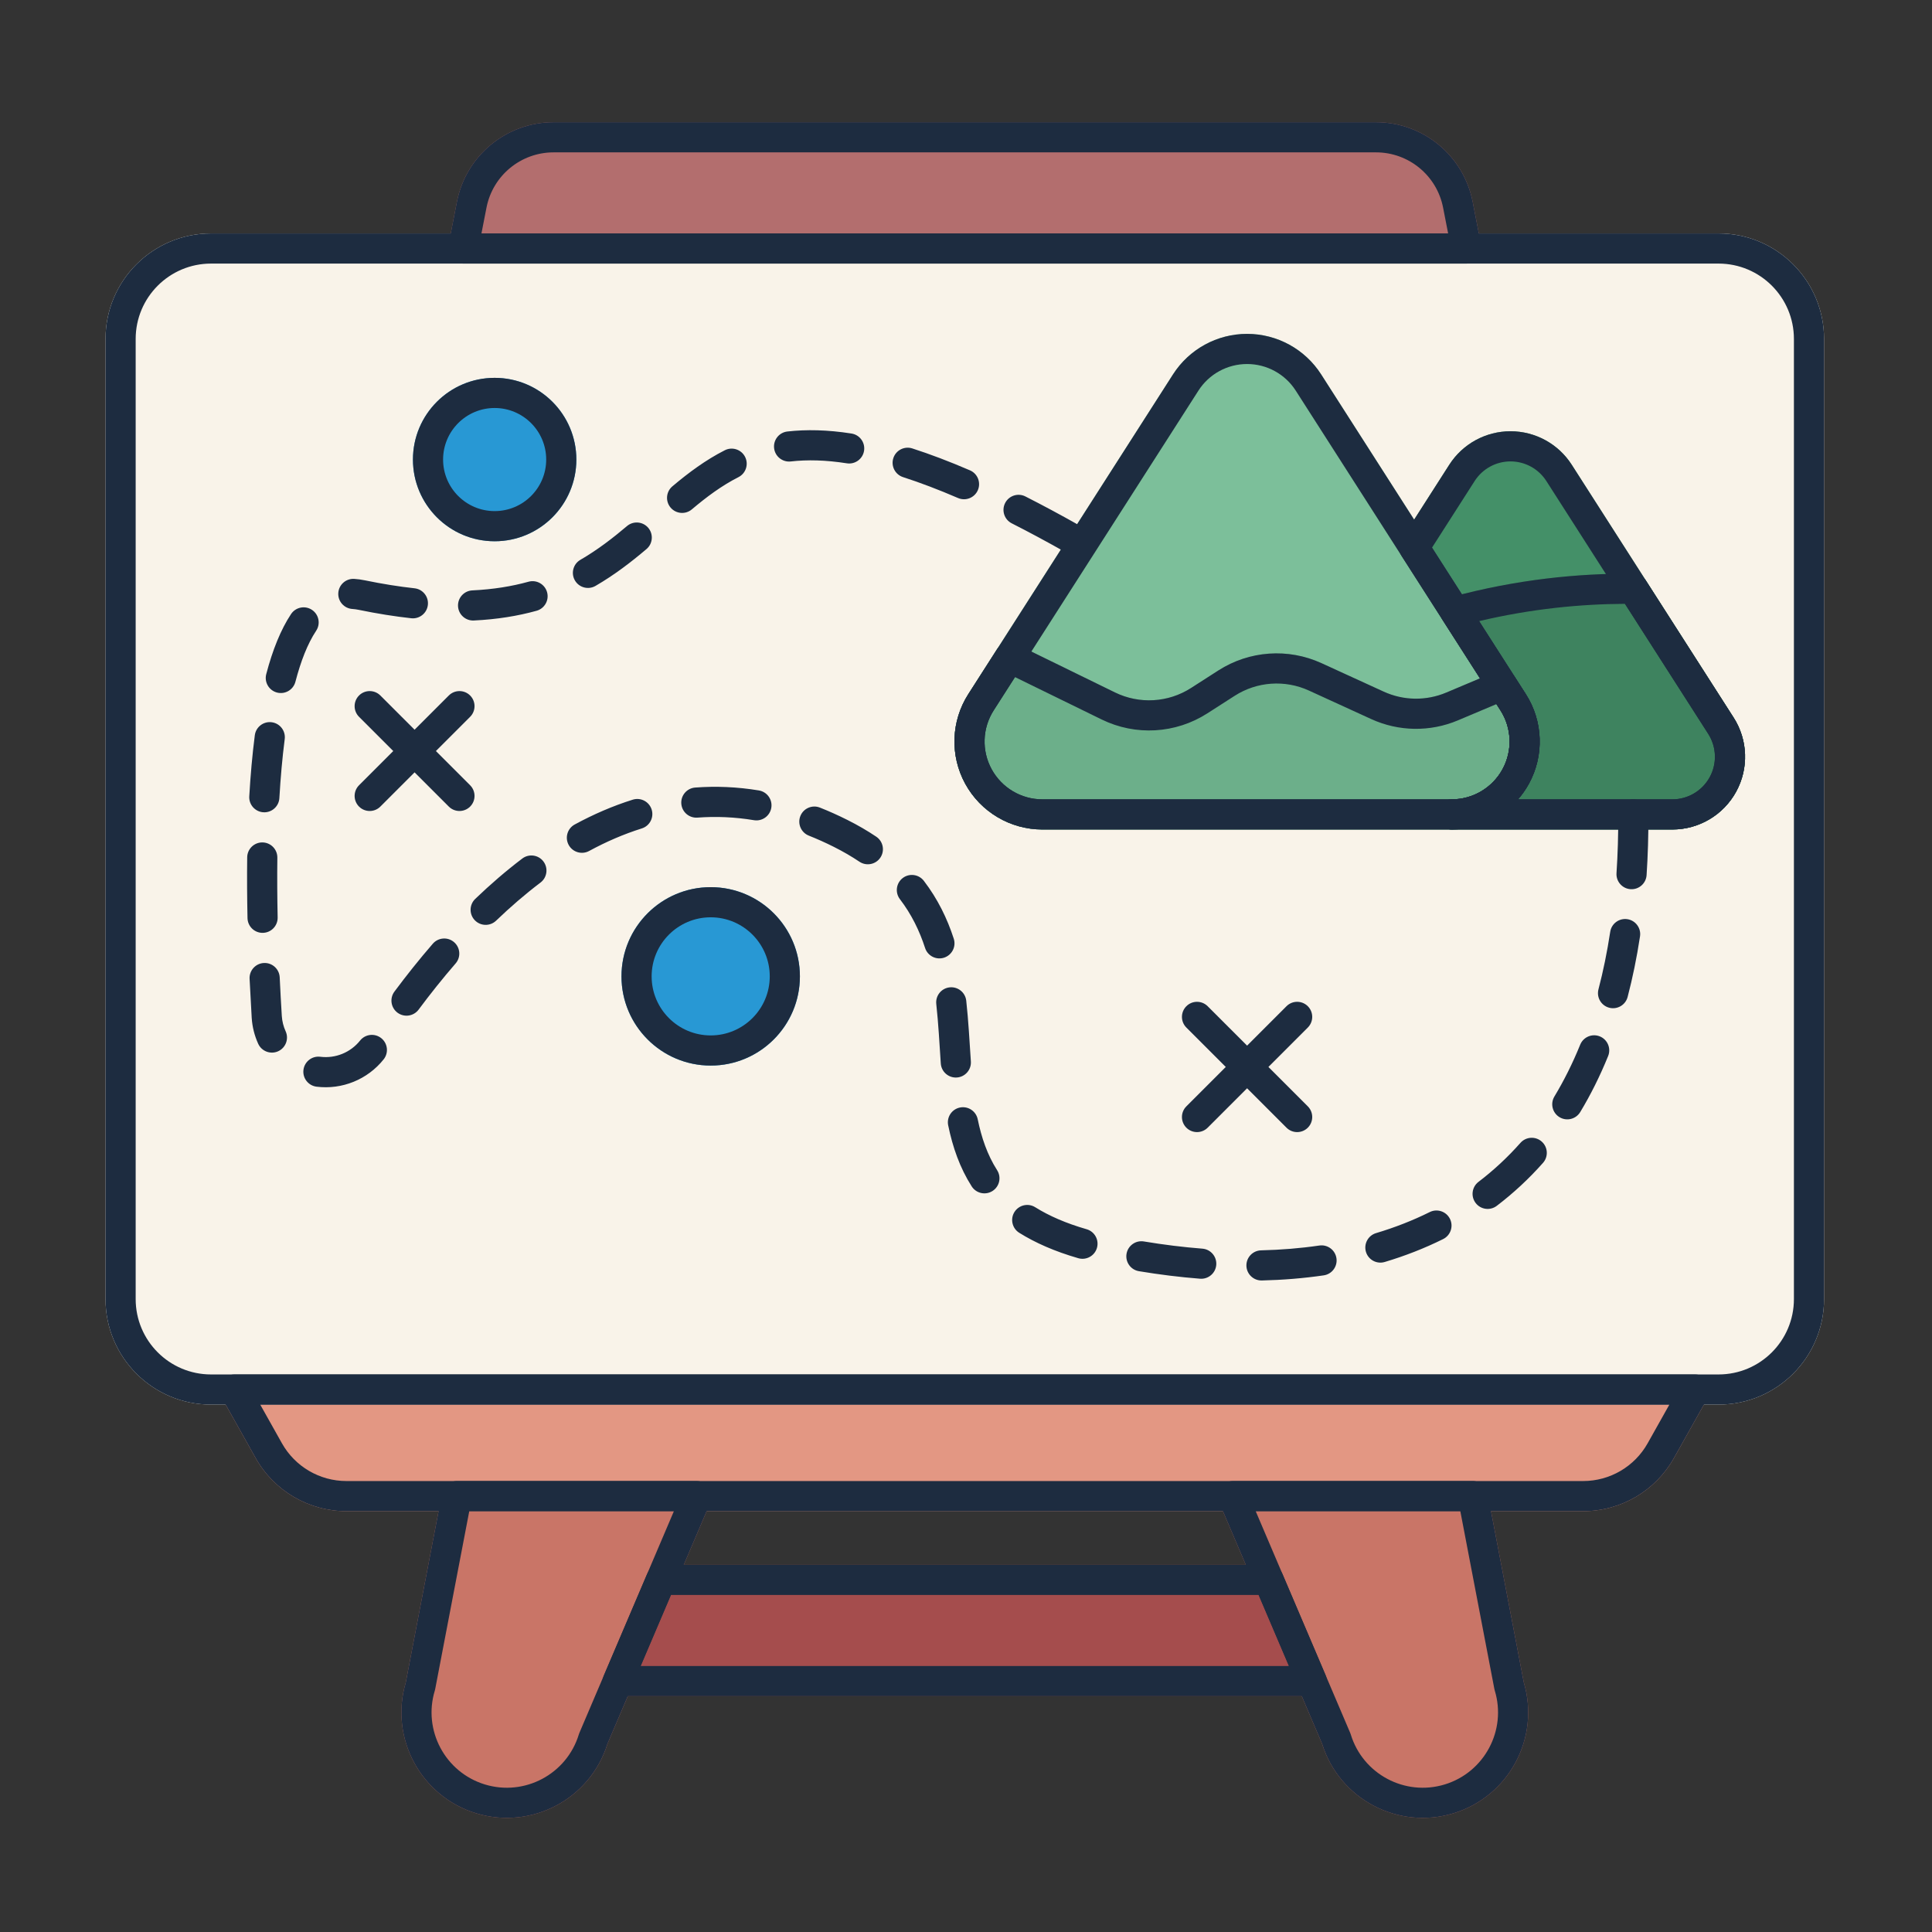 <?xml version="1.0" encoding="UTF-8" standalone="no"?>
<svg xmlns="http://www.w3.org/2000/svg" xmlns:xlink="http://www.w3.org/1999/xlink" xmlns:serif="http://www.serif.com/" width="100%" height="100%" viewBox="0 0 267 267" version="1.1" xml:space="preserve" style="fill-rule:evenodd;clip-rule:evenodd;stroke-linejoin:round;stroke-miterlimit:2;">
  <rect x="0" y="0" width="267" height="267" fill="#333333" stroke="none"/>
  <path d="M181.279,234.407c0.699,-0 1.352,-0.352 1.738,-0.935c0.386,-0.584 0.453,-1.322 0.178,-1.966l-5.961,-13.984c-0.327,-0.768 -1.081,-1.266 -1.916,-1.266l-83.969,-0c-0.835,-0 -1.589,0.498 -1.917,1.266l-5.961,13.984c-0.274,0.644 -0.207,1.382 0.179,1.966c0.385,0.583 1.038,0.935 1.738,0.935l95.891,-0Z" style="fill:#a54d4d;"></path>
  <path d="M98.201,207.578c0.274,-0.644 0.207,-1.382 -0.178,-1.966c-0.386,-0.584 -1.039,-0.935 -1.738,-0.935l-33.155,0c-1,0 -1.858,0.71 -2.046,1.692l-5.009,26.152c-2.27,7.658 2.064,15.739 9.718,18.074c7.656,2.335 15.767,-1.955 18.154,-9.581c-0.003,0.009 14.254,-33.436 14.254,-33.436Zm107.382,-1.209c-0.188,-0.982 -1.047,-1.692 -2.046,-1.692l-33.155,0c-0.7,0 -1.352,0.351 -1.738,0.935c-0.386,0.584 -0.453,1.322 -0.178,1.966l14.257,33.445c2.391,7.621 10.498,11.906 18.151,9.572c7.657,-2.336 11.991,-10.423 9.716,-18.083c0.002,0.009 -5.007,-26.143 -5.007,-26.143Z" style="fill:#c97567;"></path>
  <path d="M61.962,33.944c-0.119,0.611 0.041,1.243 0.437,1.724c0.395,0.48 0.985,0.759 1.608,0.759l138.653,-0c0.622,-0 1.212,-0.279 1.608,-0.759c0.396,-0.481 0.556,-1.113 0.437,-1.724l-1.182,-6.052c-1.248,-6.39 -6.847,-11.002 -13.359,-11.002c-24.426,-0 -89.235,-0 -113.662,-0c-6.511,-0 -12.11,4.612 -13.358,11.002c-0,0 -1.182,6.052 -1.182,6.052Z" style="fill:#b36e6e;"></path>
  <path d="M236.081,193.05c0.362,-0.645 0.355,-1.434 -0.019,-2.072c-0.374,-0.639 -1.058,-1.031 -1.798,-1.031l-201.861,0c-0.74,0 -1.425,0.392 -1.798,1.031c-0.374,0.638 -0.381,1.427 -0.019,2.072l4.745,8.452c2.546,4.535 7.342,7.342 12.542,7.342c29.554,-0 141.367,-0 170.92,-0c5.201,-0 9.996,-2.807 12.543,-7.342l4.745,-8.452Z" style="fill:#e39783;"></path>
  <path d="M252.083,46.843c0,-8.054 -6.529,-14.583 -14.583,-14.583c-40.501,0 -167.833,0 -208.333,0c-8.054,0 -14.584,6.529 -14.584,14.583l0,132.687c0,8.055 6.53,14.584 14.584,14.584c40.5,-0 167.832,-0 208.333,-0c8.054,-0 14.583,-6.529 14.583,-14.584l0,-132.687Z" style="fill:#f9f3e9;"></path>
  <circle cx="98.217" cy="134.932" r="12.329" style="fill:#2898d4;"></circle>
  <circle cx="68.36" cy="63.509" r="11.291" style="fill:#2898d4;"></circle>
  <path d="M193.678,74.552c-0.438,0.685 -0.438,1.562 -0,2.247l13.684,21.373c1.574,2.459 1.682,5.58 0.28,8.142c-1.401,2.561 -4.088,4.154 -7.008,4.154c-1.15,-0 -2.083,0.933 -2.083,2.083c-0,1.151 0.933,2.084 2.083,2.084l30.486,-0c3.672,-0.001 7.052,-2.004 8.814,-5.226c1.763,-3.221 1.628,-7.148 -0.352,-10.24l-22.37,-34.939c-1.847,-2.885 -5.037,-4.63 -8.463,-4.63c-3.425,-0 -6.615,1.745 -8.462,4.63c0,-0 -6.609,10.322 -6.609,10.322Z" style="fill:#449068;"></path>
  <path d="M200.557,82.516c-0.641,0.173 -1.161,0.641 -1.4,1.26c-0.24,0.62 -0.17,1.316 0.188,1.875l8.017,12.521c1.574,2.459 1.682,5.58 0.28,8.142c-1.401,2.561 -4.088,4.154 -7.008,4.154c-1.15,-0 -2.083,0.933 -2.083,2.083c-0,1.151 0.933,2.084 2.083,2.084l30.486,-0c3.672,-0.001 7.052,-2.004 8.814,-5.226c1.763,-3.221 1.628,-7.148 -0.352,-10.24l-12.116,-18.923c-0.379,-0.593 -1.033,-0.954 -1.737,-0.96c-7.532,-0.064 -16.06,0.769 -25.172,3.23Z" style="fill:#3e835f;"></path>
  <path d="M162.108,51.742c-7.965,12.441 -19.884,31.056 -28.288,44.183c-2.396,3.741 -2.559,8.491 -0.427,12.389c2.133,3.897 6.221,6.32 10.664,6.321l56.577,-0c4.443,-0.001 8.531,-2.424 10.664,-6.321c2.132,-3.898 1.968,-8.648 -0.427,-12.389l-28.289,-44.183c-2.234,-3.49 -6.093,-5.601 -10.237,-5.601c-4.144,-0 -8.002,2.111 -10.237,5.601l0,-0Z" style="fill:#7cbf9a;"></path>
  <path d="M140.434,89.016c-0.951,-0.465 -2.099,-0.144 -2.669,0.748l-3.945,6.161c-2.396,3.741 -2.559,8.491 -0.427,12.389c2.133,3.897 6.221,6.32 10.664,6.321l56.577,-0c4.443,-0.001 8.531,-2.424 10.664,-6.321c2.132,-3.898 1.968,-8.648 -0.427,-12.389l-1.501,-2.344c-0.547,-0.855 -1.63,-1.191 -2.565,-0.796l-6.939,2.928c-2.77,1.169 -5.903,1.122 -8.637,-0.129c-0,-0 -8.604,-3.938 -8.604,-3.938c-4.611,-2.111 -9.98,-1.731 -14.247,1.009c-0,-0 -3.781,2.427 -3.781,2.427c-3.156,2.026 -7.14,2.257 -10.509,0.61c-0,-0 -13.654,-6.676 -13.654,-6.676Z" style="fill:#6caf8a;"></path>
  <path d="M252.083,46.843c0,-8.054 -6.529,-14.583 -14.583,-14.583c-40.501,0 -167.833,0 -208.333,0c-8.054,0 -14.584,6.529 -14.584,14.583l0,132.687c0,8.055 6.53,14.584 14.584,14.584c40.5,-0 167.832,-0 208.333,-0c8.054,-0 14.583,-6.529 14.583,-14.584l0,-132.687Zm-4.166,0l-0,132.687c-0,5.753 -4.664,10.417 -10.417,10.417c-40.501,0 -167.833,0 -208.333,0c-5.753,0 -10.417,-4.664 -10.417,-10.416c0,-0.001 0,-132.688 0,-132.688c0,-5.753 4.664,-10.416 10.417,-10.416c40.5,-0 167.832,-0 208.333,-0c5.753,-0 10.417,4.663 10.417,10.416Z" style="fill:#1d2c40;"></path>
  <path d="M61.962,33.944c-0.119,0.611 0.041,1.243 0.437,1.724c0.395,0.48 0.985,0.759 1.608,0.759l138.653,-0c0.622,-0 1.212,-0.279 1.608,-0.759c0.396,-0.481 0.556,-1.113 0.437,-1.724l-1.182,-6.052c-1.248,-6.39 -6.847,-11.002 -13.359,-11.002c-24.426,-0 -89.235,-0 -113.662,-0c-6.511,-0 -12.11,4.612 -13.358,11.002c-0,0 -1.182,6.052 -1.182,6.052Zm4.574,-1.684l0.697,-3.569c0.866,-4.434 4.751,-7.634 9.269,-7.634c0.001,-0 113.662,-0 113.662,-0c4.518,-0 8.404,3.2 9.269,7.634c0,-0 0.697,3.569 0.697,3.569l-133.594,0Z" style="fill:#1d2c40;"></path>
  <path d="M236.081,193.05c0.362,-0.645 0.355,-1.434 -0.019,-2.072c-0.374,-0.639 -1.058,-1.031 -1.798,-1.031l-201.861,0c-0.74,0 -1.425,0.392 -1.798,1.031c-0.374,0.638 -0.381,1.427 -0.019,2.072l4.745,8.452c2.546,4.535 7.342,7.342 12.542,7.342c29.554,-0 141.367,-0 170.92,-0c5.201,-0 9.996,-2.807 12.543,-7.342l4.745,-8.452Zm-5.376,1.064l-3.003,5.348c-1.808,3.221 -5.215,5.215 -8.909,5.215c-29.553,0 -141.366,0 -170.92,0c-3.694,0 -7.1,-1.994 -8.909,-5.215c0,0 -3.002,-5.348 -3.002,-5.348l194.743,-0Z" style="fill:#1d2c40;"></path>
  <path d="M98.201,207.578c0.274,-0.644 0.207,-1.382 -0.178,-1.966c-0.386,-0.584 -1.039,-0.935 -1.738,-0.935l-33.155,0c-1,0 -1.858,0.71 -2.046,1.692l-5.009,26.152c-2.27,7.658 2.064,15.739 9.718,18.074c7.656,2.335 15.767,-1.955 18.154,-9.581c-0.003,0.009 14.254,-33.436 14.254,-33.436Zm-5.069,1.266l-13.062,30.641c-0.029,0.069 -0.054,0.139 -0.076,0.21c-1.675,5.491 -7.494,8.589 -12.986,6.914c-5.491,-1.675 -8.59,-7.494 -6.914,-12.985c0.021,-0.071 0.039,-0.143 0.053,-0.216l4.705,-24.564l28.28,0Z" style="fill:#1d2c40;"></path>
  <path d="M205.583,206.369c-0.188,-0.982 -1.047,-1.692 -2.046,-1.692l-33.155,0c-0.7,0 -1.352,0.351 -1.738,0.935c-0.386,0.584 -0.453,1.322 -0.178,1.966l14.257,33.445c2.391,7.621 10.498,11.906 18.151,9.572c7.657,-2.336 11.991,-10.423 9.716,-18.083c0.002,0.009 -5.007,-26.143 -5.007,-26.143Zm-3.768,2.475l4.704,24.564c0.014,0.073 0.032,0.145 0.054,0.216c1.675,5.491 -1.423,11.31 -6.915,12.985c-5.491,1.675 -11.31,-1.423 -12.985,-6.914c-0.022,-0.071 -0.047,-0.141 -0.076,-0.21l-13.062,-30.641l28.28,-0Z" style="fill:#1d2c40;"></path>
  <path d="M174.384,176.961c2.905,-0.069 5.762,-0.301 8.552,-0.708c1.138,-0.166 1.927,-1.225 1.76,-2.363c-0.166,-1.138 -1.225,-1.926 -2.362,-1.76c-2.626,0.384 -5.315,0.601 -8.048,0.666c-1.15,0.027 -2.061,0.982 -2.034,2.132c0.028,1.149 0.983,2.06 2.132,2.033Zm-16.986,-1.284c2.83,0.471 5.652,0.822 8.448,1.04c1.147,0.09 2.15,-0.768 2.24,-1.914c0.089,-1.146 -0.769,-2.15 -1.915,-2.24c-2.678,-0.209 -5.379,-0.545 -8.089,-0.996c-1.134,-0.189 -2.208,0.579 -2.397,1.713c-0.188,1.135 0.579,2.209 1.713,2.397Zm33.967,-1.271c2.799,-0.836 5.5,-1.887 8.079,-3.168c1.03,-0.511 1.451,-1.762 0.939,-2.792c-0.511,-1.03 -1.763,-1.451 -2.792,-0.94c-2.368,1.176 -4.849,2.14 -7.419,2.908c-1.102,0.329 -1.729,1.491 -1.4,2.593c0.329,1.101 1.491,1.729 2.593,1.399Zm-50.508,-4.036c2.204,1.378 4.884,2.568 8.161,3.513c1.105,0.318 2.261,-0.32 2.579,-1.425c0.319,-1.105 -0.32,-2.261 -1.425,-2.579c-2.85,-0.822 -5.188,-1.842 -7.105,-3.041c-0.975,-0.61 -2.261,-0.313 -2.871,0.661c-0.61,0.975 -0.313,2.262 0.661,2.871Zm65.995,-3.724c2.279,-1.736 4.417,-3.711 6.391,-5.94c0.763,-0.861 0.683,-2.179 -0.178,-2.941c-0.861,-0.763 -2.179,-0.683 -2.941,0.178c-1.791,2.023 -3.73,3.814 -5.797,5.389c-0.914,0.697 -1.091,2.005 -0.394,2.92c0.696,0.914 2.005,1.091 2.919,0.394Zm-75.814,-11.127c0.622,3.026 1.612,5.872 3.249,8.439c0.619,0.969 1.908,1.254 2.877,0.636c0.97,-0.618 1.255,-1.907 0.636,-2.877c-1.363,-2.138 -2.163,-4.517 -2.68,-7.036c-0.232,-1.127 -1.334,-1.853 -2.46,-1.622c-1.127,0.232 -1.853,1.334 -1.622,2.46Zm87.347,-1.832c1.431,-2.372 2.722,-4.95 3.857,-7.744c0.432,-1.066 -0.081,-2.282 -1.146,-2.715c-1.066,-0.432 -2.282,0.081 -2.715,1.147c-1.049,2.583 -2.241,4.967 -3.564,7.159c-0.594,0.985 -0.277,2.266 0.707,2.86c0.985,0.594 2.267,0.277 2.861,-0.707Zm-174.637,-3.509c3.526,0.439 7.048,-0.986 9.273,-3.778c0.717,-0.899 0.569,-2.211 -0.33,-2.927c-0.899,-0.717 -2.211,-0.569 -2.927,0.33c-1.321,1.655 -3.41,2.501 -5.501,2.24c-1.141,-0.142 -2.182,0.669 -2.325,1.81c-0.142,1.141 0.669,2.183 1.81,2.325Zm85.644,-11.427c0.303,2.743 0.439,5.509 0.624,8.222c0.079,1.148 1.074,2.015 2.221,1.937c1.147,-0.079 2.015,-1.074 1.936,-2.221c-0.189,-2.77 -0.33,-5.595 -0.639,-8.395c-0.127,-1.143 -1.157,-1.968 -2.3,-1.842c-1.143,0.126 -1.968,1.156 -1.842,2.299Zm-94.899,-3.489l0.293,5.402c0.081,1.266 0.393,2.476 0.897,3.584c0.476,1.047 1.712,1.51 2.758,1.035c1.047,-0.476 1.511,-1.712 1.035,-2.759c-0.299,-0.657 -0.483,-1.375 -0.531,-2.125c-0.107,-1.741 -0.205,-3.523 -0.29,-5.332c-0.054,-1.148 -1.03,-2.037 -2.178,-1.983c-1.149,0.054 -2.038,1.03 -1.984,2.178Zm23.359,4.265c1.6,-2.151 3.307,-4.295 5.114,-6.381c0.753,-0.869 0.658,-2.186 -0.211,-2.939c-0.869,-0.753 -2.186,-0.658 -2.939,0.211c-1.875,2.164 -3.646,4.389 -5.307,6.621c-0.686,0.922 -0.495,2.228 0.428,2.915c0.922,0.686 2.228,0.495 2.915,-0.427Zm167.084,-1.749c0.69,-2.634 1.264,-5.424 1.713,-8.375c0.173,-1.137 -0.61,-2.2 -1.746,-2.373c-1.137,-0.173 -2.2,0.61 -2.373,1.747c-0.426,2.8 -0.97,5.446 -1.624,7.946c-0.292,1.112 0.375,2.252 1.487,2.543c1.113,0.291 2.252,-0.375 2.543,-1.488Zm-100.569,-13.514c1.617,2.115 2.712,4.387 3.478,6.745c0.354,1.094 1.531,1.694 2.624,1.339c1.094,-0.355 1.694,-1.531 1.339,-2.624c-0.907,-2.796 -2.214,-5.484 -4.131,-7.991c-0.699,-0.914 -2.007,-1.088 -2.921,-0.39c-0.913,0.699 -1.088,2.007 -0.389,2.921Zm-90.205,-5.786c-0.034,2.781 -0.016,5.598 0.043,8.402c0.024,1.15 0.977,2.064 2.126,2.039c1.15,-0.024 2.064,-0.976 2.04,-2.126c-0.058,-2.758 -0.076,-5.528 -0.042,-8.263c0.014,-1.15 -0.908,-2.095 -2.058,-2.109c-1.149,-0.015 -2.094,0.907 -2.109,2.057Zm34.399,8.757c1.954,-1.877 4.001,-3.649 6.136,-5.266c0.916,-0.694 1.096,-2.002 0.402,-2.919c-0.694,-0.916 -2.002,-1.097 -2.919,-0.402c-2.263,1.714 -4.433,3.592 -6.505,5.582c-0.829,0.796 -0.856,2.116 -0.059,2.945c0.796,0.83 2.116,0.856 2.945,0.06Zm158.995,-6.292c0.176,-2.684 0.262,-5.483 0.251,-8.4c-0.004,-1.149 -0.941,-2.079 -2.091,-2.075c-1.15,0.004 -2.08,0.941 -2.076,2.091c0.011,2.817 -0.071,5.519 -0.242,8.111c-0.075,1.147 0.795,2.14 1.943,2.215c1.147,0.076 2.14,-0.795 2.215,-1.942Zm-115.78,-5.461c1.142,0.453 2.294,0.969 3.456,1.552c1.294,0.649 2.471,1.335 3.541,2.054c0.955,0.642 2.25,0.388 2.892,-0.566c0.642,-0.954 0.388,-2.249 -0.566,-2.891c-1.209,-0.813 -2.537,-1.589 -4,-2.322c-1.273,-0.638 -2.535,-1.204 -3.786,-1.7c-1.069,-0.424 -2.281,0.099 -2.705,1.168c-0.424,1.069 0.099,2.281 1.168,2.705Zm-30.362,2.123c2.341,-1.271 4.769,-2.328 7.28,-3.117c1.097,-0.344 1.708,-1.514 1.364,-2.611c-0.345,-1.098 -1.515,-1.708 -2.612,-1.364c-2.765,0.868 -5.441,2.03 -8.019,3.429c-1.011,0.549 -1.386,1.815 -0.838,2.825c0.549,1.011 1.814,1.386 2.825,0.838Zm14.974,-4.612c2.534,-0.19 5.139,-0.086 7.809,0.356c1.134,0.188 2.208,-0.581 2.396,-1.715c0.188,-1.134 -0.581,-2.208 -1.715,-2.396c-3.01,-0.498 -5.945,-0.614 -8.801,-0.4c-1.147,0.086 -2.008,1.087 -1.922,2.233c0.086,1.147 1.087,2.008 2.233,1.922Zm-61.174,-11.381c-0.344,2.669 -0.594,5.504 -0.766,8.443c-0.067,1.148 0.811,2.134 1.959,2.201c1.148,0.067 2.134,-0.811 2.201,-1.959c0.165,-2.837 0.406,-5.575 0.739,-8.152c0.147,-1.14 -0.659,-2.186 -1.8,-2.333c-1.14,-0.147 -2.186,0.659 -2.333,1.8Zm5.007,-16.749c-1.411,2.127 -2.55,4.953 -3.427,8.302c-0.291,1.112 0.375,2.251 1.488,2.543c1.112,0.291 2.252,-0.376 2.543,-1.488c0.743,-2.839 1.672,-5.25 2.868,-7.053c0.636,-0.958 0.374,-2.252 -0.584,-2.888c-0.958,-0.636 -2.252,-0.374 -2.888,0.584Zm32.82,-4.471c-2.304,0.638 -4.866,1.06 -7.761,1.198c-1.149,0.054 -2.037,1.031 -1.982,2.179c0.054,1.149 1.031,2.037 2.18,1.982c3.236,-0.153 6.1,-0.63 8.675,-1.344c1.108,-0.307 1.759,-1.456 1.452,-2.564c-0.307,-1.108 -1.456,-1.758 -2.564,-1.451Zm-15.754,0.908c-2.14,-0.235 -4.423,-0.597 -6.866,-1.101c-0.5,-0.103 -0.986,-0.169 -1.46,-0.198c-1.147,-0.073 -2.137,0.8 -2.21,1.948c-0.072,1.148 0.801,2.138 1.949,2.21c0.285,0.018 0.578,0.058 0.879,0.121c2.581,0.532 4.993,0.913 7.253,1.161c1.143,0.126 2.173,-0.7 2.298,-1.843c0.126,-1.143 -0.7,-2.173 -1.843,-2.298Zm29.363,-8.599c-1.964,1.664 -4.053,3.278 -6.443,4.666c-0.994,0.577 -1.333,1.854 -0.755,2.848c0.577,0.994 1.853,1.333 2.848,0.755c2.611,-1.516 4.898,-3.272 7.043,-5.09c0.877,-0.743 0.986,-2.059 0.243,-2.936c-0.743,-0.877 -2.059,-0.986 -2.936,-0.243Zm62.478,-0.112c-2.606,-1.469 -5.077,-2.793 -7.423,-3.983c-1.025,-0.52 -2.28,-0.11 -2.8,0.916c-0.52,1.025 -0.11,2.28 0.915,2.8c2.295,1.164 4.713,2.46 7.263,3.897c1.001,0.564 2.273,0.209 2.837,-0.792c0.565,-1.002 0.21,-2.274 -0.792,-2.838Zm-48.961,-10.365c-2.643,1.342 -4.981,3.078 -7.243,4.984c-0.88,0.741 -0.992,2.056 -0.252,2.936c0.741,0.879 2.057,0.992 2.936,0.251c2.016,-1.699 4.09,-3.26 6.446,-4.456c1.025,-0.521 1.435,-1.776 0.914,-2.801c-0.521,-1.025 -1.776,-1.435 -2.801,-0.914Zm33.883,2.777c-2.864,-1.236 -5.513,-2.237 -7.972,-3.03c-1.094,-0.353 -2.269,0.249 -2.622,1.343c-0.353,1.094 0.249,2.269 1.343,2.623c2.344,0.756 4.87,1.712 7.601,2.89c1.056,0.455 2.283,-0.033 2.738,-1.089c0.456,-1.055 -0.032,-2.282 -1.088,-2.737Zm-16.374,-5.089c-3.331,-0.521 -6.25,-0.576 -8.861,-0.28c-1.142,0.129 -1.965,1.162 -1.835,2.304c0.129,1.143 1.162,1.965 2.304,1.836c2.283,-0.259 4.835,-0.199 7.748,0.256c1.136,0.178 2.202,-0.6 2.38,-1.736c0.178,-1.136 -0.6,-2.203 -1.736,-2.38Z" style="fill:#1d2c40;"></path>
  <path d="M98.217,122.604c-6.804,-0 -12.329,5.524 -12.329,12.328c0,6.805 5.525,12.329 12.329,12.329c6.805,0 12.329,-5.524 12.329,-12.329c-0,-6.804 -5.524,-12.328 -12.329,-12.328Zm0,4.166c4.505,0 8.162,3.658 8.162,8.162c0,4.505 -3.657,8.162 -8.162,8.162c-4.505,0 -8.162,-3.657 -8.162,-8.162c0,-4.504 3.657,-8.162 8.162,-8.162Z" style="fill:#1d2c40;"></path>
  <path d="M68.36,52.218c-6.232,0 -11.291,5.059 -11.291,11.291c-0,6.232 5.059,11.291 11.291,11.291c6.231,-0 11.291,-5.059 11.291,-11.291c-0,-6.232 -5.06,-11.291 -11.291,-11.291Zm-0,4.167c3.932,-0 7.124,3.192 7.124,7.124c0,3.932 -3.192,7.124 -7.124,7.124c-3.932,0 -7.125,-3.192 -7.125,-7.124c0,-3.932 3.193,-7.124 7.125,-7.124Z" style="fill:#1d2c40;"></path>
  <path d="M163.953,142.005l13.839,13.84c0.813,0.813 2.133,0.813 2.946,-0c0.813,-0.813 0.813,-2.134 0,-2.947l-13.839,-13.839c-0.813,-0.813 -2.133,-0.813 -2.946,-0c-0.813,0.813 -0.813,2.133 -0,2.946Z" style="fill:#1d2c40;"></path>
  <path d="M49.618,99.063l12.406,12.406c0.813,0.813 2.133,0.813 2.946,0c0.813,-0.813 0.813,-2.133 0,-2.946l-12.406,-12.406c-0.813,-0.813 -2.133,-0.813 -2.946,-0c-0.813,0.813 -0.813,2.133 -0,2.946Z" style="fill:#1d2c40;"></path>
  <path d="M177.792,139.059l-13.839,13.839c-0.813,0.813 -0.813,2.134 -0,2.947c0.813,0.813 2.133,0.813 2.946,-0l13.839,-13.84c0.813,-0.813 0.813,-2.133 0,-2.946c-0.813,-0.813 -2.133,-0.813 -2.946,-0Z" style="fill:#1d2c40;"></path>
  <path d="M62.024,96.117l-12.406,12.406c-0.813,0.813 -0.813,2.133 -0,2.946c0.813,0.813 2.133,0.813 2.946,0l12.406,-12.406c0.813,-0.813 0.813,-2.133 0,-2.946c-0.813,-0.813 -2.133,-0.813 -2.946,-0Z" style="fill:#1d2c40;"></path>
  <path d="M162.108,51.742c-7.965,12.441 -19.884,31.056 -28.288,44.183c-2.396,3.741 -2.559,8.491 -0.427,12.389c2.133,3.897 6.221,6.32 10.664,6.321l56.577,-0c4.443,-0.001 8.531,-2.424 10.664,-6.321c2.132,-3.898 1.968,-8.648 -0.427,-12.389l-28.289,-44.183c-2.234,-3.49 -6.093,-5.601 -10.237,-5.601c-4.144,-0 -8.002,2.111 -10.237,5.601l0,-0Zm3.51,2.247c1.468,-2.294 4.004,-3.682 6.727,-3.682c2.724,0 5.26,1.388 6.728,3.682l28.289,44.183c1.574,2.459 1.682,5.58 0.28,8.142c-1.401,2.561 -4.088,4.154 -7.008,4.154c-0,-0 -56.577,-0 -56.577,-0c-2.92,-0 -5.607,-1.593 -7.008,-4.154c-1.402,-2.562 -1.294,-5.683 0.28,-8.142l28.289,-44.183Z" style="fill:#1d2c40;"></path>
  <path d="M193.678,74.552c-0.438,0.685 -0.438,1.562 -0,2.247l13.684,21.373c1.574,2.459 1.682,5.58 0.28,8.142c-1.401,2.561 -4.088,4.154 -7.008,4.154c-1.15,-0 -2.083,0.933 -2.083,2.083c-0,1.151 0.933,2.084 2.083,2.084l30.486,-0c3.672,-0.001 7.052,-2.004 8.814,-5.226c1.763,-3.221 1.628,-7.148 -0.352,-10.24l-22.37,-34.939c-1.847,-2.885 -5.037,-4.63 -8.463,-4.63c-3.425,-0 -6.615,1.745 -8.462,4.63c0,-0 -6.609,10.322 -6.609,10.322Zm4.228,1.124l5.89,-9.2c1.082,-1.688 2.948,-2.71 4.953,-2.71c2.006,0 3.872,1.022 4.954,2.71l22.37,34.939c1.159,1.811 1.238,4.109 0.206,5.995c-1.032,1.885 -3.01,3.058 -5.159,3.058c-0.001,-0 -21.324,-0 -21.324,-0c0.571,-0.656 1.076,-1.376 1.502,-2.154c2.132,-3.898 1.968,-8.648 -0.427,-12.389l-12.965,-20.249Z" style="fill:#1d2c40;"></path>
  <path d="M140.434,89.016c-0.951,-0.465 -2.099,-0.144 -2.669,0.748l-3.945,6.161c-2.396,3.741 -2.559,8.491 -0.427,12.389c2.133,3.897 6.221,6.32 10.664,6.321l56.577,-0c4.443,-0.001 8.531,-2.424 10.664,-6.321c2.132,-3.898 1.968,-8.648 -0.427,-12.389l-1.501,-2.344c-0.547,-0.855 -1.63,-1.191 -2.565,-0.796l-6.939,2.928c-2.77,1.169 -5.903,1.122 -8.637,-0.129c-0,-0 -8.604,-3.938 -8.604,-3.938c-4.611,-2.111 -9.98,-1.731 -14.247,1.009c-0,-0 -3.781,2.427 -3.781,2.427c-3.156,2.026 -7.14,2.257 -10.509,0.61c-0,-0 -13.654,-6.676 -13.654,-6.676Zm-0.162,4.558l11.985,5.861c4.678,2.287 10.21,1.966 14.591,-0.847c1.241,-0.797 2.546,-1.634 3.781,-2.427c3.074,-1.973 6.94,-2.247 10.262,-0.727c2.775,1.271 5.986,2.74 8.604,3.938c3.795,1.738 8.145,1.803 11.991,0.18c0,-0 5.322,-2.246 5.322,-2.246c-0,0 0.554,0.866 0.554,0.866c1.574,2.459 1.682,5.58 0.28,8.142c-1.401,2.561 -4.088,4.154 -7.008,4.154c-0,-0 -56.577,-0 -56.577,-0c-2.92,-0 -5.607,-1.593 -7.008,-4.154c-1.402,-2.562 -1.294,-5.683 0.28,-8.142l2.943,-4.598Z" style="fill:#1d2c40;"></path>
  <path d="M200.557,82.516c-0.641,0.173 -1.161,0.641 -1.4,1.26c-0.24,0.62 -0.17,1.316 0.188,1.875l8.017,12.521c1.574,2.459 1.682,5.58 0.28,8.142c-1.401,2.561 -4.088,4.154 -7.008,4.154c-1.15,-0 -2.083,0.933 -2.083,2.083c-0,1.151 0.933,2.084 2.083,2.084l30.486,-0c3.672,-0.001 7.052,-2.004 8.814,-5.226c1.763,-3.221 1.628,-7.148 -0.352,-10.24l-12.116,-18.923c-0.379,-0.593 -1.033,-0.954 -1.737,-0.96c-7.532,-0.064 -16.06,0.769 -25.172,3.23Zm3.855,3.322c7.222,-1.706 14.018,-2.363 20.156,-2.388c0.002,0 11.505,17.965 11.505,17.965c1.159,1.811 1.238,4.109 0.206,5.995c-1.032,1.885 -3.01,3.058 -5.159,3.058c-0.001,-0 -21.324,-0 -21.324,-0c0.571,-0.656 1.076,-1.376 1.502,-2.154c2.132,-3.898 1.968,-8.648 -0.427,-12.389l-6.459,-10.087Z" style="fill:#1d2c40;"></path>
  <path d="M181.279,234.407c0.699,-0 1.352,-0.352 1.738,-0.935c0.386,-0.584 0.453,-1.322 0.178,-1.966l-5.961,-13.984c-0.327,-0.768 -1.081,-1.266 -1.916,-1.266l-83.969,-0c-0.835,-0 -1.589,0.498 -1.917,1.266l-5.961,13.984c-0.274,0.644 -0.207,1.382 0.179,1.966c0.385,0.583 1.038,0.935 1.738,0.935l95.891,-0Zm-3.153,-4.167l-89.585,-0c-0,-0 4.185,-9.818 4.185,-9.818c-0,0.001 81.215,0.001 81.215,0.001l4.185,9.817Z" style="fill:#1d2c40;"></path>
</svg>
